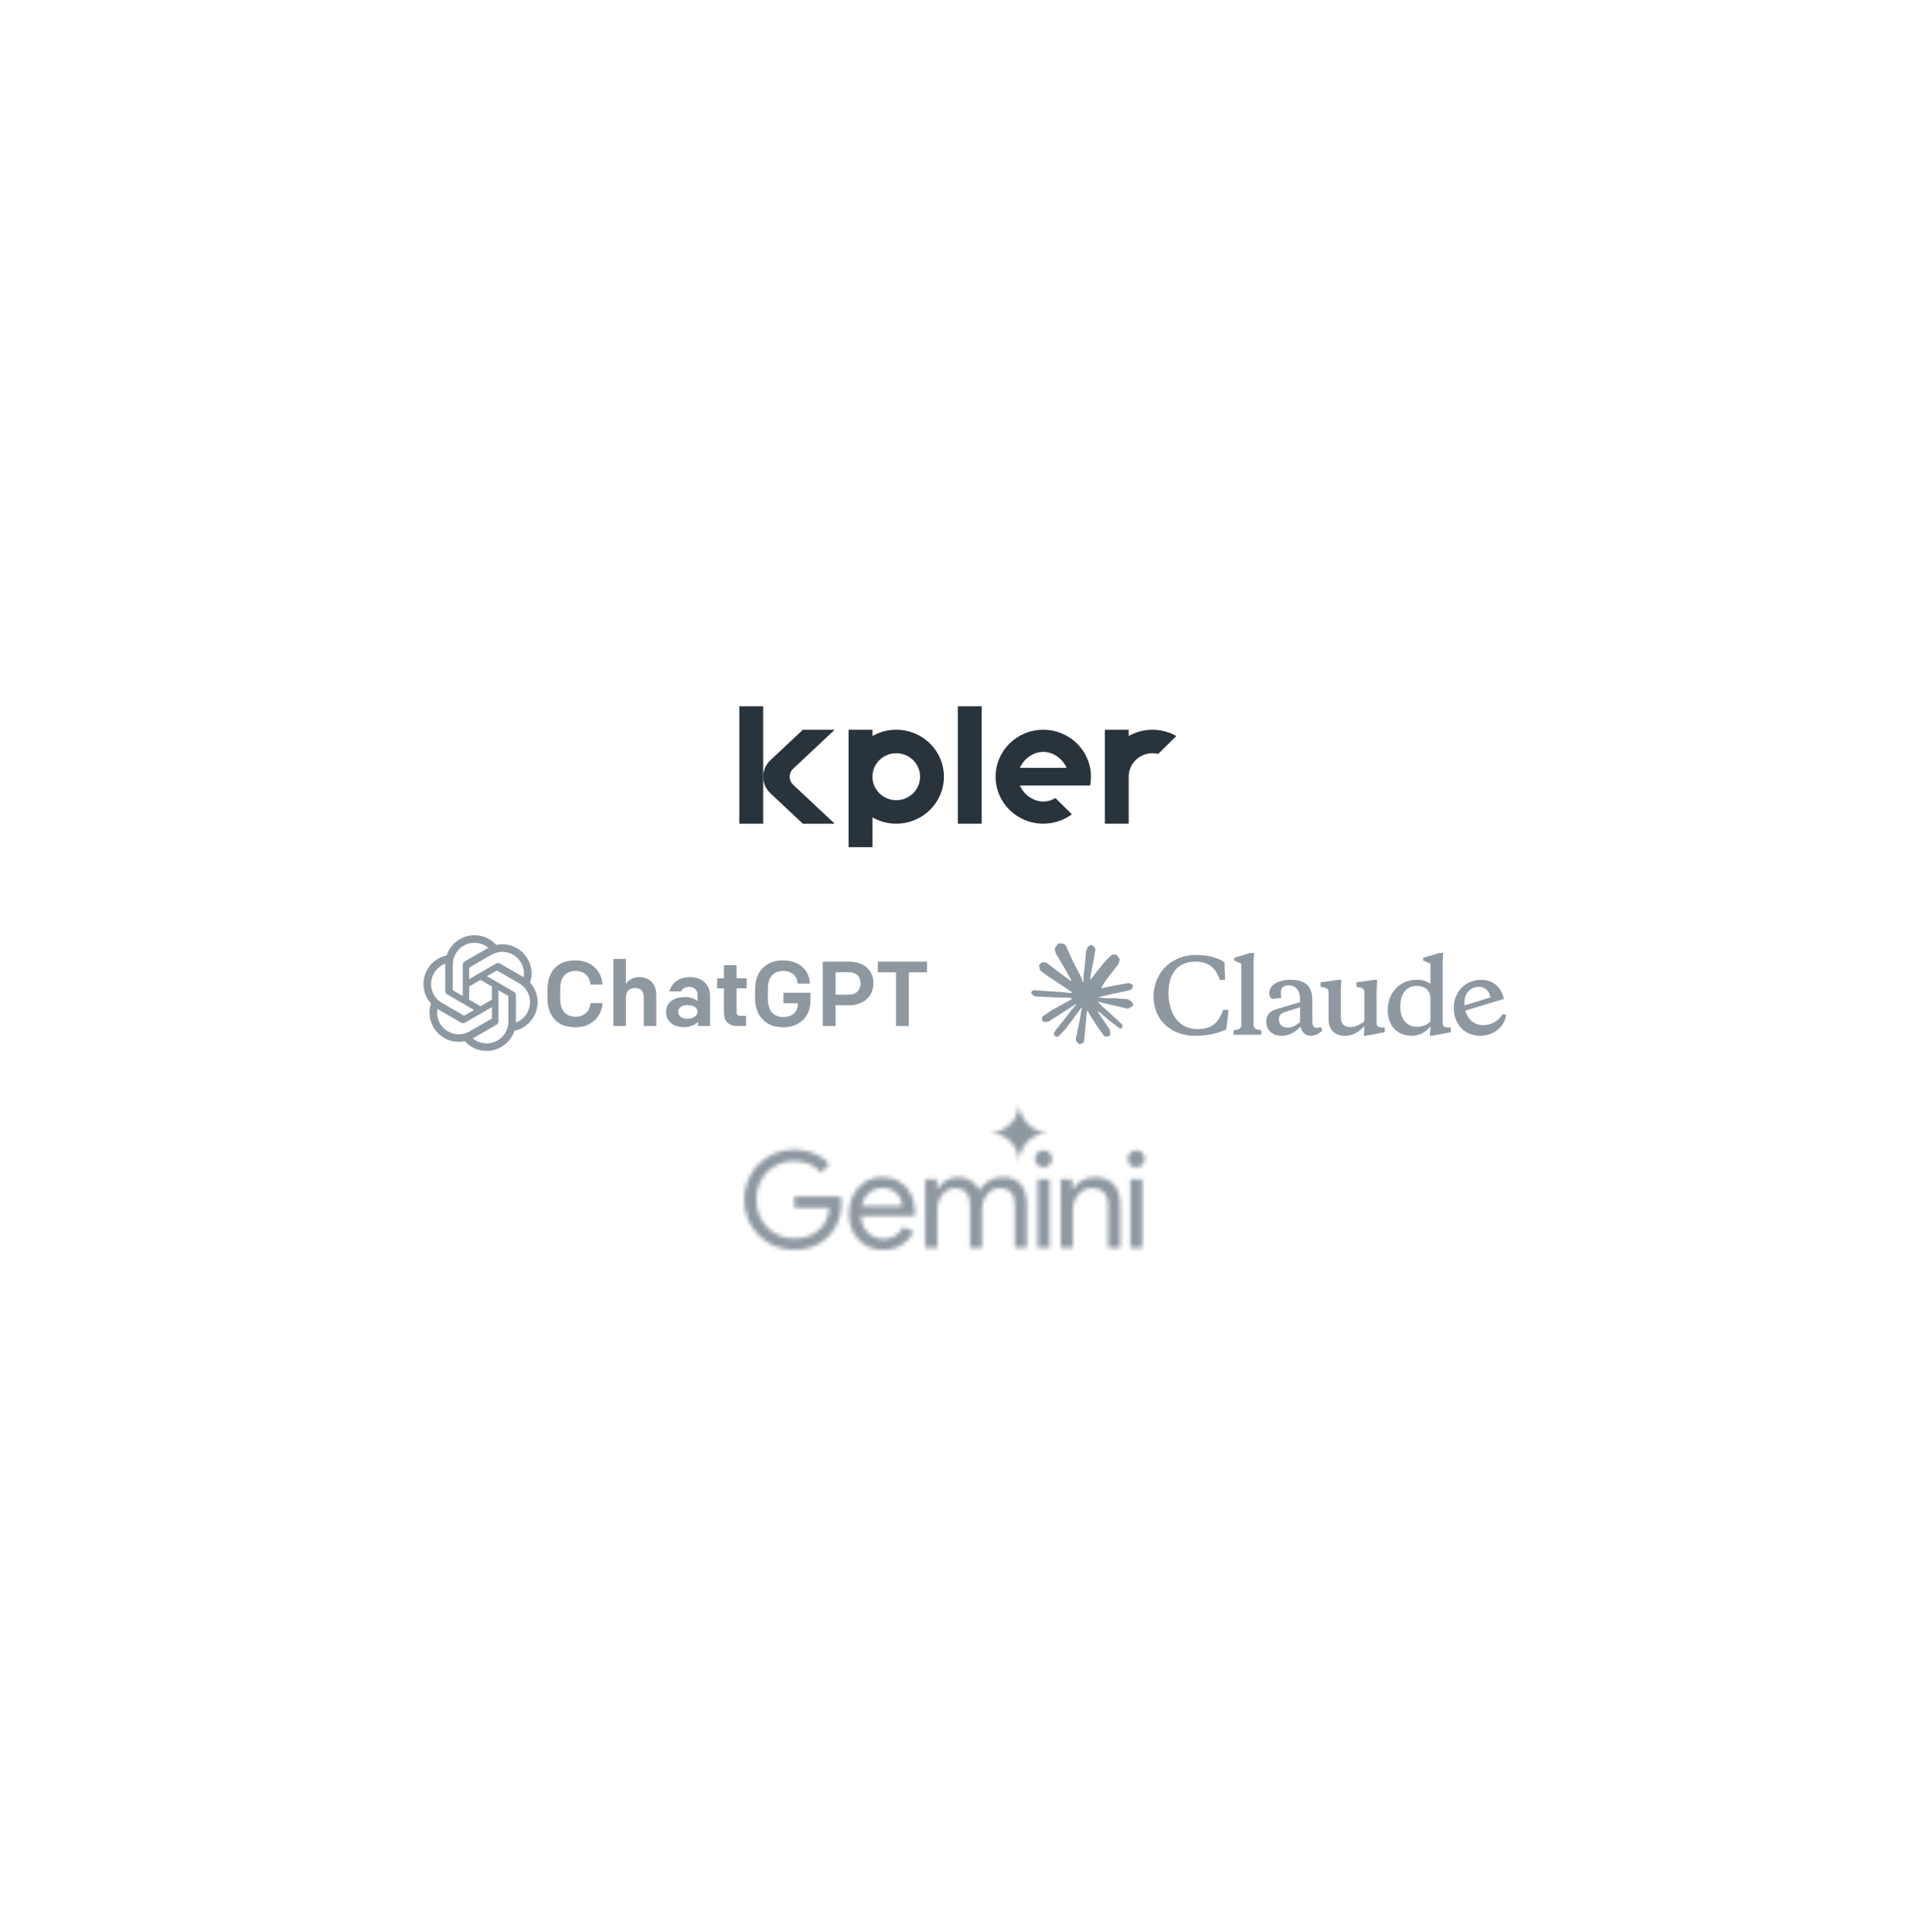 <svg width="467" height="470" viewBox="0 0 467 470" fill="none" xmlns="http://www.w3.org/2000/svg">
<mask id="mask0_9943_14239" style="mask-type:alpha" maskUnits="userSpaceOnUse" x="181" y="268" width="98" height="37">
<path fill-rule="evenodd" clip-rule="evenodd" d="M247.308 279.956C247.695 280.837 247.888 281.778 247.888 282.779C247.888 281.778 248.076 280.837 248.45 279.956C248.837 279.076 249.356 278.31 250.009 277.658C250.661 277.007 251.428 276.494 252.31 276.12C253.193 275.734 254.135 275.541 255.138 275.541C254.135 275.541 253.193 275.354 252.31 274.98C251.428 274.594 250.661 274.075 250.009 273.424C249.356 272.772 248.837 272.006 248.45 271.126C248.076 270.245 247.888 269.304 247.888 268.303C247.888 269.304 247.695 270.245 247.308 271.126C246.934 272.006 246.42 272.772 245.768 273.424C245.115 274.075 244.348 274.594 243.466 274.98C242.584 275.354 241.642 275.541 240.639 275.541C241.642 275.541 242.584 275.734 243.466 276.12C244.348 276.494 245.115 277.007 245.768 277.658C246.42 278.31 246.934 279.076 247.308 279.956ZM188.419 303.116C189.898 303.724 191.475 304.028 193.15 304.028C194.846 304.028 196.39 303.756 197.782 303.214C199.174 302.671 200.381 301.9 201.403 300.901C202.426 299.902 203.22 298.719 203.785 297.351C204.35 295.961 204.633 294.441 204.633 292.791V292.758C204.633 292.454 204.611 292.172 204.568 291.911C204.546 291.651 204.514 291.379 204.47 291.097H193.215V293.8H201.697C201.61 295.103 201.306 296.232 200.784 297.188C200.283 298.122 199.642 298.892 198.859 299.501C198.098 300.108 197.217 300.564 196.216 300.869C195.238 301.151 194.215 301.292 193.15 301.292C191.975 301.292 190.833 301.075 189.724 300.64C188.615 300.206 187.625 299.577 186.755 298.751C185.907 297.926 185.233 296.938 184.733 295.787C184.233 294.615 183.982 293.301 183.982 291.846C183.982 290.391 184.222 289.088 184.7 287.937C185.2 286.765 185.875 285.777 186.723 284.973C187.571 284.148 188.55 283.519 189.659 283.084C190.79 282.65 191.953 282.433 193.15 282.433C194.041 282.433 194.89 282.552 195.694 282.791C196.499 283.008 197.239 283.323 197.913 283.736C198.609 284.148 199.207 284.648 199.707 285.234L201.73 283.149C200.751 282.042 199.5 281.184 197.978 280.576C196.477 279.968 194.868 279.664 193.15 279.664C191.497 279.664 189.931 279.968 188.452 280.576C186.995 281.184 185.701 282.042 184.57 283.149C183.46 284.257 182.59 285.549 181.96 287.025C181.329 288.502 181.014 290.109 181.014 291.846C181.014 293.583 181.329 295.19 181.96 296.667C182.59 298.143 183.46 299.435 184.57 300.543C185.679 301.65 186.962 302.508 188.419 303.116ZM210.479 302.888C211.74 303.648 213.176 304.028 214.785 304.028C216.612 304.028 218.145 303.615 219.385 302.79C220.625 301.965 221.571 300.923 222.223 299.663L219.744 298.491C219.287 299.316 218.656 300.011 217.852 300.575C217.069 301.14 216.09 301.422 214.915 301.422C214.002 301.422 213.121 301.194 212.273 300.738C211.425 300.282 210.729 299.598 210.185 298.686C209.715 297.898 209.448 296.932 209.385 295.787H222.484C222.506 295.679 222.517 295.538 222.517 295.364C222.539 295.19 222.549 295.027 222.549 294.875C222.549 293.225 222.223 291.759 221.571 290.478C220.94 289.197 220.026 288.198 218.83 287.481C217.634 286.743 216.21 286.374 214.557 286.374C212.925 286.374 211.501 286.787 210.283 287.612C209.065 288.415 208.119 289.49 207.445 290.836C206.792 292.183 206.466 293.648 206.466 295.234C206.466 296.927 206.814 298.436 207.51 299.761C208.228 301.086 209.217 302.128 210.479 302.888ZM209.551 293.41C209.653 292.926 209.8 292.47 209.989 292.042C210.403 291.108 211.001 290.37 211.784 289.827C212.588 289.262 213.524 288.98 214.589 288.98C215.481 288.98 216.231 289.132 216.84 289.436C217.449 289.718 217.949 290.087 218.341 290.543C218.732 290.999 219.015 291.488 219.189 292.009C219.363 292.508 219.461 292.975 219.483 293.41H209.551ZM225.044 286.895V303.507H227.98V294.256C227.98 293.344 228.165 292.487 228.535 291.683C228.905 290.88 229.416 290.239 230.068 289.761C230.721 289.262 231.46 289.012 232.287 289.012C233.439 289.012 234.331 289.349 234.962 290.022C235.614 290.674 235.941 291.792 235.941 293.377V303.507H238.844V294.191C238.844 293.279 239.029 292.432 239.399 291.651C239.768 290.847 240.28 290.207 240.932 289.729C241.585 289.251 242.324 289.012 243.15 289.012C244.325 289.012 245.227 289.338 245.858 289.99C246.511 290.641 246.837 291.759 246.837 293.344V303.507H249.74V292.856C249.74 290.923 249.262 289.36 248.305 288.165C247.37 286.971 245.902 286.374 243.901 286.374C242.574 286.374 241.432 286.678 240.475 287.286C239.518 287.894 238.757 288.665 238.192 289.599C237.8 288.643 237.159 287.872 236.267 287.286C235.397 286.678 234.342 286.374 233.103 286.374C232.407 286.374 231.711 286.515 231.014 286.797C230.34 287.058 229.742 287.416 229.22 287.872C228.698 288.307 228.285 288.795 227.98 289.338H227.85V286.895H225.044ZM252.383 286.895V303.507H255.286V286.895H252.383ZM252.35 283.377C252.764 283.768 253.253 283.964 253.819 283.964C254.406 283.964 254.895 283.768 255.286 283.377C255.678 282.965 255.874 282.476 255.874 281.912C255.874 281.325 255.678 280.837 255.286 280.446C254.895 280.033 254.406 279.827 253.819 279.827C253.253 279.827 252.764 280.033 252.35 280.446C251.959 280.837 251.763 281.325 251.763 281.912C251.763 282.476 251.959 282.965 252.35 283.377ZM258.013 286.895V303.507H260.949V294.256C260.949 293.366 261.134 292.53 261.504 291.748C261.896 290.945 262.428 290.294 263.103 289.794C263.777 289.273 264.571 289.012 265.484 289.012C266.702 289.012 267.681 289.349 268.42 290.022C269.16 290.674 269.529 291.792 269.529 293.377V303.507H272.466V292.856C272.466 290.902 271.944 289.338 270.9 288.165C269.856 286.971 268.322 286.374 266.3 286.374C265.104 286.374 264.016 286.667 263.037 287.253C262.059 287.84 261.352 288.535 260.917 289.338H260.786V286.895H258.013ZM274.93 286.895V303.507H277.834V286.895H274.93ZM274.898 283.377C275.311 283.768 275.8 283.964 276.366 283.964C276.953 283.964 277.442 283.768 277.834 283.377C278.225 282.965 278.421 282.476 278.421 281.912C278.421 281.325 278.225 280.837 277.834 280.446C277.442 280.033 276.953 279.827 276.366 279.827C275.8 279.827 275.311 280.033 274.898 280.446C274.506 280.837 274.31 281.325 274.31 281.912C274.31 282.476 274.506 282.965 274.898 283.377Z" fill="white"/>
</mask>
<g mask="url(#mask0_9943_14239)">
<path d="M371.818 139.545H136.203V333.294H371.818V139.545Z" fill="#8E98A1"/>
</g>
<g clip-path="url(#clip0_9943_14239)">
<path d="M255.706 245.822L260.583 243.111L260.665 242.875L260.583 242.744H260.345L259.53 242.695L256.743 242.62L254.327 242.52L251.985 242.396L251.396 242.272L250.844 241.55L250.901 241.191L251.396 240.861L252.106 240.922L253.674 241.028L256.027 241.189L257.734 241.288L260.263 241.549H260.665L260.722 241.388L260.585 241.288L260.477 241.189L258.042 239.554L255.406 237.826L254.025 236.831L253.279 236.327L252.902 235.855L252.74 234.823L253.418 234.084L254.328 234.145L254.561 234.206L255.483 234.91L257.453 236.42L260.026 238.297L260.402 238.607L260.553 238.501L260.571 238.426L260.402 238.146L259.003 235.641L257.51 233.092L256.846 232.036L256.67 231.403C256.608 231.142 256.563 230.923 256.563 230.656L257.334 229.618L257.761 229.482L258.79 229.618L259.224 229.991L259.863 231.441L260.899 233.722L262.506 236.825L262.976 237.745L263.227 238.597L263.321 238.858H263.483V238.708L263.616 236.961L263.86 234.815L264.098 232.054L264.18 231.277L264.568 230.345L265.34 229.841L265.942 230.126L266.437 230.829L266.369 231.283L266.074 233.18L265.497 236.151L265.12 238.141H265.34L265.591 237.893L266.606 236.556L268.314 234.442L269.067 233.603L269.945 232.676L270.51 232.235H271.576L272.361 233.391L272.009 234.585L270.911 235.964L270.001 237.133L268.695 238.874L267.88 240.267L267.955 240.378L268.15 240.36L271.099 239.738L272.692 239.453L274.593 239.129L275.454 239.527L275.547 239.932L275.209 240.759L273.176 241.257L270.791 241.729L267.239 242.562L267.196 242.593L267.246 242.655L268.846 242.804L269.53 242.84H271.206L274.326 243.071L275.141 243.605L275.629 244.258L275.547 244.756L274.292 245.389L272.598 244.991L268.645 244.059L267.289 243.724H267.102V243.835L268.232 244.93L270.302 246.782L272.895 249.17L273.027 249.76L272.694 250.226L272.342 250.176L270.064 248.478L269.186 247.714L267.196 246.054H267.063V246.228L267.522 246.893L269.944 250.499L270.069 251.605L269.894 251.965L269.266 252.182L268.576 252.058L267.159 250.087L265.696 247.866L264.516 245.876L264.372 245.958L263.676 253.388L263.349 253.768L262.596 254.053L261.969 253.58L261.636 252.816L261.969 251.305L262.37 249.334L262.697 247.767L262.991 245.82L263.167 245.173L263.155 245.13L263.011 245.149L261.53 247.163L259.277 250.179L257.495 252.07L257.068 252.237L256.328 251.857L256.397 251.179L256.81 250.576L259.277 247.467L260.765 245.54L261.726 244.427L261.719 244.266H261.662L255.11 248.481L253.943 248.631L253.441 248.165L253.503 247.4L253.741 247.152L255.711 245.808L255.704 245.815L255.706 245.822Z" fill="#8E98A1"/>
<path d="M291.309 250.341C288.159 250.341 286.005 248.6 284.989 245.921C284.459 244.525 284.196 243.042 284.218 241.55C284.218 237.055 286.251 233.932 290.745 233.932C293.764 233.932 295.627 235.237 296.688 238.353H297.98L297.805 234.057C295.997 232.901 293.738 232.316 290.989 232.316C287.116 232.316 283.823 234.032 281.99 237.128C281.043 238.763 280.562 240.621 280.598 242.507C280.598 245.946 282.236 248.992 285.311 250.683C286.994 251.573 288.882 252.016 290.79 251.963C293.789 251.963 296.169 251.398 298.278 250.409L298.824 245.672H297.507C296.717 247.836 295.774 249.136 294.211 249.826C293.446 250.167 292.479 250.341 291.312 250.341H291.309ZM304.896 233.932L305.022 231.818H304.131L300.165 232.999V233.639L301.922 234.447V249.232C301.922 250.239 301.401 250.463 300.039 250.632V251.713H306.786V250.632C305.418 250.464 304.903 250.24 304.903 249.232V233.937L304.896 233.931V233.932ZM331.727 251.965H332.247L336.81 251.108V250.002L336.17 249.952C335.104 249.852 334.828 249.635 334.828 248.771V240.887L334.954 238.356H334.232L329.921 238.972V240.053L330.341 240.127C331.508 240.295 331.854 240.618 331.854 241.427V248.453C330.738 249.31 329.67 249.852 328.403 249.852C326.997 249.852 326.125 249.144 326.125 247.489V240.892L326.251 238.361H325.511L321.193 238.977V240.058L321.638 240.132C322.804 240.3 323.151 240.623 323.151 241.432V247.917C323.151 250.665 324.719 251.971 327.218 251.971C329.126 251.971 330.689 250.965 331.862 249.565L331.737 251.971L331.73 251.965H331.727ZM319.188 243.216C319.188 239.703 317.305 238.355 313.904 238.355C310.905 238.355 308.725 239.585 308.725 241.625C308.725 242.233 308.945 242.701 309.39 243.024L311.674 242.726C311.574 242.042 311.524 241.625 311.524 241.451C311.524 240.295 312.145 239.709 313.407 239.709C315.271 239.709 316.212 241.009 316.212 243.099V243.782L311.505 245.181C309.937 245.604 309.045 245.971 308.449 246.83C308.133 247.355 307.981 247.96 308.011 248.571C308.011 250.56 309.392 251.965 311.751 251.965C313.459 251.965 314.972 251.2 316.289 249.751C316.759 251.2 317.48 251.965 318.767 251.965C319.809 251.965 320.751 251.549 321.591 250.734L321.34 249.877C320.977 249.977 320.625 250.026 320.254 250.026C319.532 250.026 319.188 249.461 319.188 248.353V243.218V243.216ZM313.162 249.975C311.875 249.975 311.079 249.235 311.079 247.936C311.079 247.053 311.499 246.536 312.396 246.238L316.212 245.037V248.668C314.995 249.582 314.279 249.973 313.162 249.973V249.975ZM352.889 251.106V250L352.243 249.95C351.177 249.851 350.906 249.633 350.906 248.77V233.934L351.031 231.82H350.134L346.167 233.001V233.641L347.925 234.448V239.31C346.936 238.638 345.752 238.302 344.554 238.353C340.612 238.353 337.538 241.324 337.538 245.772C337.538 249.434 339.747 251.965 343.387 251.965C345.27 251.965 346.909 251.058 347.925 249.652L347.799 251.965H348.326L352.889 251.108V251.106ZM344.629 239.827C346.512 239.827 347.925 240.908 347.925 242.898V248.494C347.058 249.35 345.878 249.821 344.654 249.799C341.956 249.799 340.587 247.685 340.587 244.863C340.587 241.693 342.15 239.827 344.629 239.827ZM362.536 242.626C362.184 240.985 361.169 240.053 359.756 240.053C357.647 240.053 356.184 241.626 356.184 243.883C356.184 247.223 357.967 249.386 360.847 249.386C362.769 249.366 364.536 248.337 365.485 246.682L366.325 246.906C365.949 249.803 363.301 251.966 360.049 251.966C356.233 251.966 353.603 249.169 353.603 245.19C353.603 241.21 356.459 238.356 360.275 238.356C363.123 238.356 365.132 240.054 365.78 243.001L355.838 246.022V244.692L362.534 242.634V242.628L362.536 242.626Z" fill="#8E98A1"/>
</g>
<path d="M134.88 247.959C133.739 246.685 133.158 244.986 133.158 242.885V240.649C133.158 238.547 133.739 236.848 134.88 235.552C136.02 234.277 137.741 233.629 139.999 233.629C142.57 233.629 144.56 234.769 145.655 236.558C146.192 237.452 146.483 238.436 146.55 239.509H143.643C143.442 237.609 142.213 236.2 139.999 236.2C137.495 236.2 136.266 237.877 136.266 240.492V243.041C136.266 245.657 137.495 247.333 139.999 247.333C142.213 247.333 143.442 245.925 143.643 244.025H146.55C146.438 246.171 145.32 248.049 143.375 249.1C142.414 249.636 141.274 249.904 139.999 249.904C137.741 249.904 136.02 249.256 134.88 247.959Z" fill="#8E98A1"/>
<path d="M149.188 233.271H152.228V239.352C152.854 238.346 154.061 237.698 155.514 237.698C158.041 237.698 159.628 239.397 159.628 242.147V249.592H156.588V242.639C156.588 241.23 155.894 240.336 154.464 240.336C153.055 240.336 152.228 241.163 152.228 242.706V249.592H149.188V233.271Z" fill="#8E98A1"/>
<path d="M162.02 246.237C162.02 243.801 163.83 242.549 166.714 242.549C167.966 242.549 169.017 242.996 169.665 243.532V241.945C169.665 240.85 168.883 240.067 167.653 240.067C166.647 240.067 165.977 240.514 165.641 241.163H162.824C163.473 238.927 165.284 237.697 167.81 237.697C170.716 237.697 172.706 239.486 172.706 242.169V249.591H169.777V248.518C169.509 248.898 169.062 249.233 168.413 249.479C167.765 249.725 167.117 249.859 166.424 249.859C163.763 249.859 162.02 248.473 162.02 246.237ZM169.665 246.126C169.665 245.12 168.704 244.494 167.296 244.494C165.843 244.494 164.971 245.075 164.971 246.148C164.971 247.199 165.887 247.847 167.206 247.847C168.57 247.847 169.665 247.109 169.665 246.126Z" fill="#8E98A1"/>
<path d="M179.366 249.591C177.198 249.591 176.08 248.406 176.08 246.282V240.425H174.426V237.966H176.08V234.791H179.143V237.966H181.624V240.425H179.143V246.059C179.143 246.841 179.434 247.132 180.238 247.132H181.468V249.591H179.366Z" fill="#8E98A1"/>
<path d="M183.658 242.885V240.604C183.658 236.379 186.207 233.629 190.432 233.629C194.412 233.629 196.893 235.999 196.983 239.263H194.009C193.942 237.541 192.668 236.2 190.522 236.2C188.04 236.2 186.766 237.81 186.766 240.492V242.952C186.766 245.724 187.951 247.4 190.544 247.4C192.757 247.4 194.076 246.059 194.076 244.271V244.047H190.566V241.498H197.139V243.533C197.139 247.266 194.479 249.904 190.499 249.904C185.961 249.904 183.658 246.842 183.658 242.885Z" fill="#8E98A1"/>
<path d="M200.113 233.941H206.619C210.174 233.941 212.432 236.065 212.432 239.195C212.432 242.325 210.084 244.538 206.619 244.538H203.243V249.591H200.113V233.941ZM206.418 241.967C208.318 241.967 209.302 240.827 209.302 239.195C209.302 237.586 208.318 236.512 206.418 236.512H203.243V241.967H206.418Z" fill="#8E98A1"/>
<path d="M217.931 236.535H213.504V233.941H225.487V236.535H221.06V249.591H217.931L217.931 236.535Z" fill="#8E98A1"/>
<path d="M128.934 239.028C129.573 237.113 129.353 235.016 128.334 233.272C126.799 230.604 123.712 229.231 120.7 229.87C119.356 228.364 117.431 227.506 115.411 227.516C112.332 227.516 109.597 229.498 108.644 232.424C106.662 232.834 104.956 234.073 103.955 235.826C102.411 238.495 102.764 241.849 104.832 244.137C104.193 246.052 104.413 248.149 105.432 249.883C106.967 252.561 110.055 253.934 113.076 253.295C114.41 254.801 116.335 255.668 118.356 255.659C121.434 255.659 124.169 253.676 125.122 250.751C127.104 250.341 128.81 249.102 129.801 247.348C131.355 244.68 131.002 241.325 128.934 239.038V239.028ZM126.742 234.196C127.352 235.264 127.581 236.512 127.371 237.723C127.333 237.694 127.257 237.656 127.209 237.627L121.605 234.387C121.319 234.225 120.967 234.225 120.681 234.387L114.115 238.18V235.397L119.537 232.262C122.063 230.804 125.284 231.671 126.742 234.196ZM114.115 239.981L116.878 238.38L119.642 239.981V243.174L116.878 244.775L114.115 243.174V239.981ZM115.401 229.355C116.64 229.355 117.831 229.784 118.784 230.575C118.746 230.594 118.67 230.642 118.613 230.67L113.009 233.901C112.723 234.063 112.552 234.368 112.552 234.702V242.288L110.14 240.896V234.625C110.14 231.709 112.494 229.355 115.411 229.346L115.401 229.355ZM105.556 236.751C106.176 235.683 107.138 234.864 108.301 234.435V241.096C108.301 241.43 108.473 241.725 108.759 241.897L115.315 245.68L112.895 247.081L107.481 243.955C104.965 242.497 104.098 239.276 105.556 236.751ZM107.034 248.978C106.414 247.92 106.195 246.662 106.405 245.452C106.443 245.48 106.519 245.518 106.567 245.547L112.17 248.787C112.456 248.949 112.809 248.949 113.095 248.787L119.652 244.994V247.777L114.229 250.903C111.703 252.352 108.482 251.494 107.024 248.978H107.034ZM118.365 253.819C117.136 253.819 115.935 253.39 114.991 252.599C115.029 252.58 115.115 252.533 115.163 252.504L120.767 249.273C121.053 249.111 121.234 248.806 121.224 248.473V240.896L123.635 242.288V248.549C123.635 251.465 121.272 253.829 118.365 253.829V253.819ZM128.219 246.424C127.6 247.491 126.628 248.311 125.475 248.73V242.068C125.475 241.735 125.303 241.43 125.017 241.268L118.451 237.475L120.862 236.083L126.285 239.209C128.81 240.668 129.668 243.889 128.21 246.414L128.219 246.424Z" fill="#8E98A1"/>
<path d="M286.126 179.046C284.421 178.074 282.44 177.517 280.328 177.517C278.215 177.517 276.235 178.074 274.529 179.046V177.517H268.73V200.375H274.529V188.946C274.529 188.258 274.652 187.598 274.879 186.987C275.69 184.796 277.824 183.232 280.328 183.232C280.805 183.232 281.269 183.289 281.713 183.396L286.126 179.046Z" fill="#29333C"/>
<path fill-rule="evenodd" clip-rule="evenodd" d="M253.752 177.517C247.347 177.517 242.155 182.634 242.155 188.946C242.155 195.258 247.347 200.375 253.752 200.375C256.365 200.375 258.775 199.524 260.714 198.087L256.718 194.15C255.821 194.677 254.801 194.987 253.752 194.987C251.301 194.987 249.011 193.297 248.072 191.089L265.146 191.089C265.158 191.028 265.169 190.967 265.18 190.905C265.291 190.269 265.349 189.614 265.349 188.946C265.349 182.634 260.157 177.517 253.752 177.517ZM253.752 182.905C251.301 182.905 249.011 184.595 248.072 186.803H259.433C258.493 184.595 256.203 182.905 253.752 182.905Z" fill="#29333C"/>
<path d="M232.975 200.382V171.811H238.773V200.382H232.975Z" fill="#29333C"/>
<path fill-rule="evenodd" clip-rule="evenodd" d="M217.997 177.517C211.592 177.517 206.399 182.634 206.399 188.946C206.399 195.258 211.592 200.375 217.997 200.375C224.402 200.375 229.594 195.258 229.594 188.946C229.594 182.634 224.402 177.517 217.997 177.517ZM217.997 183.232C214.794 183.232 212.198 185.79 212.198 188.946C212.198 192.102 214.794 194.66 217.997 194.66C221.199 194.66 223.795 192.102 223.795 188.946C223.795 185.79 221.199 183.232 217.997 183.232Z" fill="#29333C"/>
<path d="M206.399 206.089V177.517H212.198V206.089H206.399Z" fill="#29333C"/>
<path d="M179.824 200.382V171.811H185.623V200.382H179.824Z" fill="#29333C"/>
<path d="M195.278 177.525L187.406 184.913C185.028 187.145 185.028 190.763 187.406 192.995L195.277 200.382H203.017L192.939 190.923C191.78 189.835 191.78 188.072 192.939 186.984L203.017 177.525H195.278Z" fill="#29333C"/>
<defs>
<clipPath id="clip0_9943_14239">
<rect width="115.481" height="24.57" fill="white" transform="translate(250.844 229.482)"/>
</clipPath>
</defs>
</svg>
